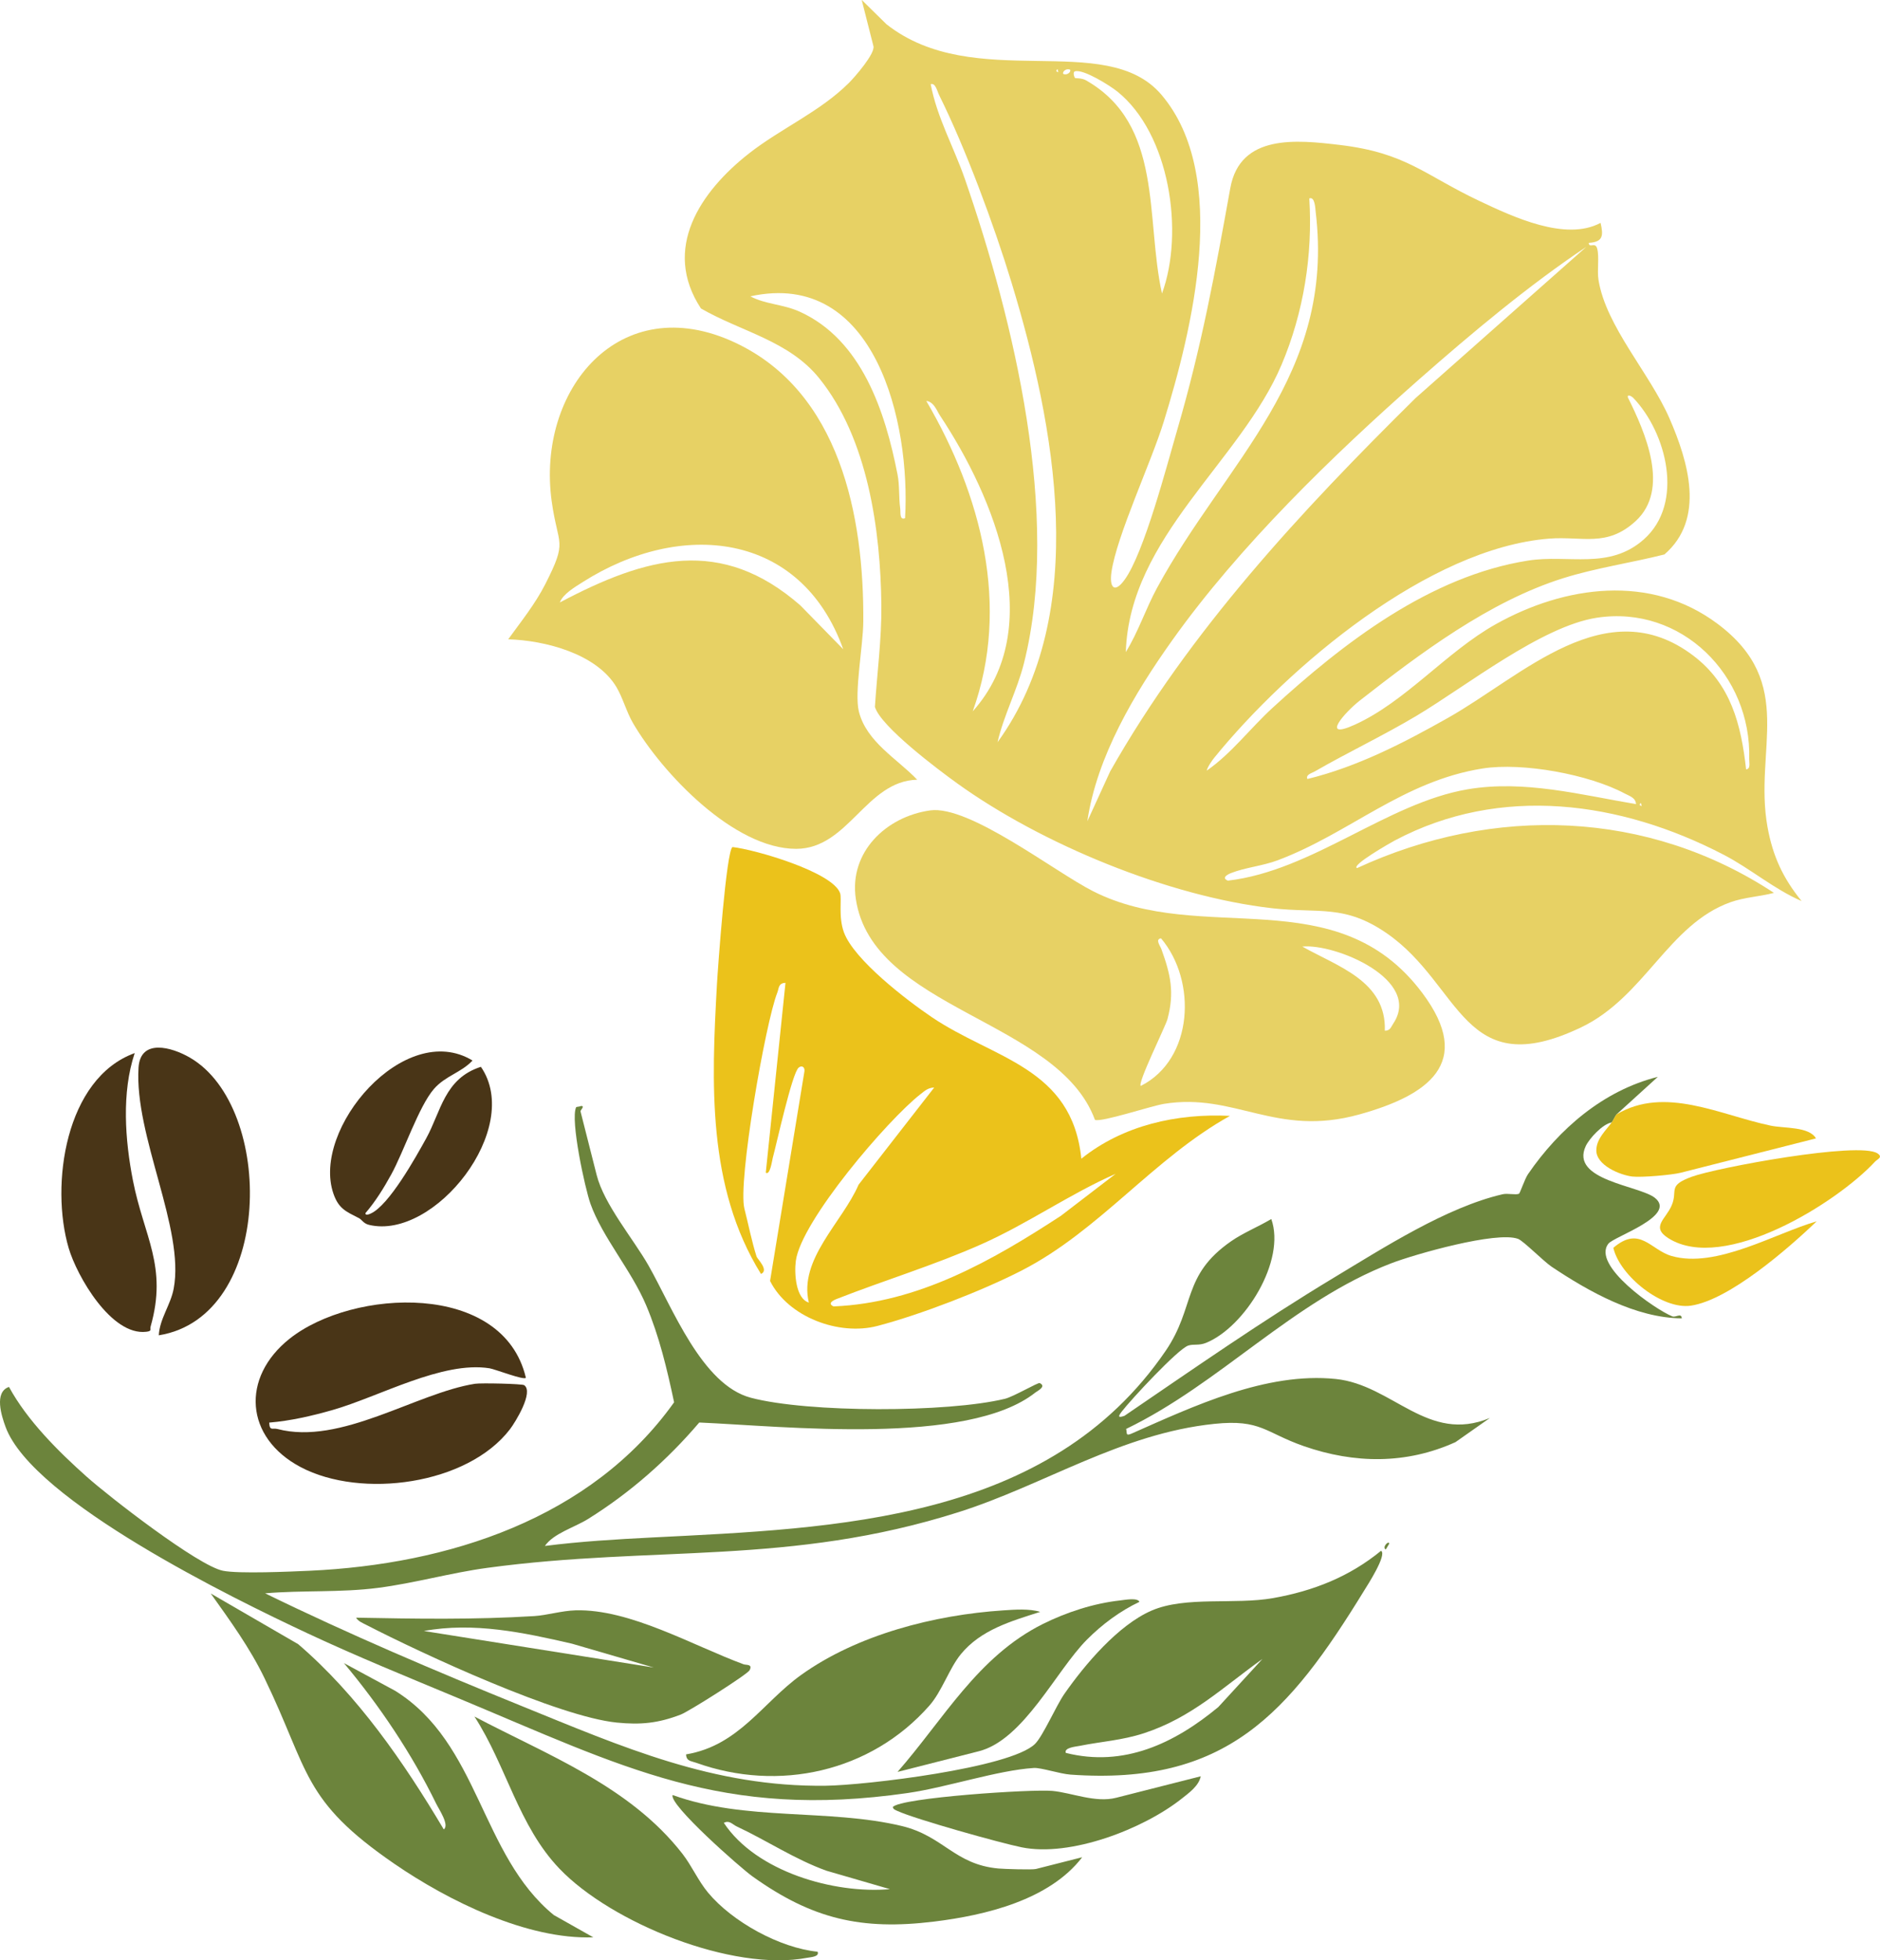 <?xml version="1.0" encoding="UTF-8"?>
<svg xmlns="http://www.w3.org/2000/svg" id="Layer_2" data-name="Layer 2" viewBox="0 0 376.7 392.73">
  <defs>
    <style>      .cls-1 {        fill: #e7d164;      }      .cls-2 {        fill: #6c843c;      }      .cls-3 {        fill: #493517;      }      .cls-4 {        fill: #ebc21b;      }    </style>
  </defs>
  <g id="Layer_1-2" data-name="Layer 1">
    <g>
      <path class="cls-2" d="M322.94,224.87c-1.83.31-4.5,3.23-5.21,4.76-3.17,6.84,10.72,7.87,13.85,10.34,4.55,3.6-8.15,7.75-9.29,9.18-3.46,4.33,9.38,13.2,12.78,14.57.72.29,1.83-.78,1.91.4-9.2-.06-18.62-5.35-26.09-10.35-1.62-1.09-5.64-5.17-6.71-5.57-4.29-1.6-20.73,3.09-25.41,4.89-19.75,7.58-34.29,24.1-53.13,33.19.25.74-.2,1.51,1.1.93,12.43-5.49,26.97-12.38,40.92-10.94,11.39,1.18,18.41,13.01,30.87,7.81l-6.89,4.84c-9.87,4.47-20.24,4.33-30.37.81-7.74-2.69-8.61-5.44-17.94-4.47-18.69,1.93-34.03,12.21-51.2,17.67-33.95,10.79-60.99,6.64-94.5,11.18-7.39,1-14.51,3.06-21.91,4.01-7.51.97-15.09.45-22.6,1.09,16.72,8.17,34.08,15.55,51.36,22.56,20.23,8.21,38.48,16.28,60.97,15.99,7.92-.1,36.96-3.54,41.92-8.36,1.6-1.56,4.23-7.64,5.9-10.04,4.12-5.91,10.8-13.81,17.5-16.7,6.81-2.93,16.62-1.13,24.31-2.49,8.08-1.43,15.3-4.28,21.64-9.48,1.27.75-2.75,6.95-3.4,8-15.11,24.61-27.64,39.07-58.83,36.84-2.11-.15-5.9-1.42-7.34-1.33-7.26.46-17.42,3.88-25.22,5.01-37.28,5.4-57.08-5.23-90.1-18.99-10.1-4.21-20.31-8.36-30.22-13-14.56-6.81-55.07-26.54-60.5-41.36-.79-2.15-2.36-6.95.69-8,3.67,6.74,9.85,12.89,15.58,18,4.49,4,22.28,17.82,27.29,18.83,3.14.64,13.55.17,17.36,0,27.71-1.27,56.37-10.37,73.04-33.75-1.41-6.62-2.96-13.19-5.59-19.41-2.97-7.05-8.79-13.66-11.18-20.39-1.08-3.05-4.07-16.78-2.86-19.31.05-.11.61-.08.94-.24.93-.12-.11.89-.07,1.04l3.24,12.77c1.5,5.92,7.33,12.77,10.37,18.1,4.83,8.48,10.7,23.94,20.53,26.53,11.46,3.03,39.45,2.99,50.9.21,1.76-.43,6.64-3.32,6.98-3.15,1.42.67-.47,1.58-.87,1.89-13.59,10.79-50.39,6.74-67.35,6.01-6.41,7.52-13.87,14.08-22.27,19.32-2.78,1.73-6.93,2.89-8.66,5.41,7.04-.9,14.26-1.33,21.35-1.69,37.11-1.87,79.63-3.19,103.02-37.38,6.05-8.85,3.19-15.08,13.15-21.99,2.44-1.69,5.47-2.91,8.03-4.44,2.97,8.36-5.3,21.65-13.07,24.81-1.45.59-2.47.19-3.56.54-2.05.65-11.56,10.91-13.33,13.22-.75.98-.8,1.33.54.86,13.81-9.41,27.6-19.03,41.93-27.66,9.97-6,22.59-14.13,33.84-16.73,1.04-.24,2.57.19,3.28-.1.2-.08,1.15-2.97,1.81-3.93,6.23-9.08,15.11-16.76,26.01-19.49l-8.28,7.53c-.36.5-.6,1.1-.95,1.6ZM213.56,351.18c11.61,2.92,21.76-1.89,30.56-9.19l8.85-9.64c-7.94,5.68-14.13,11.73-23.73,14.88-4.43,1.45-8.6,1.67-12.95,2.55-.7.14-3.13.34-2.73,1.4Z"></path>
      <path class="cls-1" d="M101.83,128.08c2.6-3.59,5.39-7.05,7.42-11.03,4.57-8.98,2.57-7.46,1.3-16.57-3.11-22.38,13.61-42.65,36.72-31.85,21.03,9.84,25.87,34.78,25.71,55.95-.04,4.81-1.82,14.18-.89,17.95,1.52,6.11,7.64,9.44,11.69,13.68-10.26.25-13.77,13.83-24.24,13.85-12.46.02-26.87-15.18-32.71-25.2-1.32-2.27-2.01-5.01-3.31-7.2-4-6.7-14.3-9.36-21.69-9.58ZM112.19,120.69c17.37-9.18,32.29-13.28,48.18.6l8.59,8.78c-8.48-23.67-32.56-25.95-52.22-13.44-1.48.94-3.94,2.37-4.56,4.06Z"></path>
      <path class="cls-4" d="M151.58,251.72c.16.51,2.58,2.77.9,3.51-10.83-17.44-9.92-38.37-8.82-58.09.19-3.3,1.88-26.81,3.12-27.44,4.54.5,20.06,5.01,21.55,9.23.38,1.09-.38,4.73.77,7.86,2.02,5.5,12.58,13.59,17.56,16.96,12.42,8.42,28.14,10.03,30.01,28.39,8.37-6.72,19.2-9.11,29.78-8.58-15.33,8.52-26.14,22.99-41.77,31-7.92,4.06-20.27,8.83-28.85,11.08-7.74,2.03-17.92-1.78-21.53-9.01l6.89-42.02c.1-.85-.55-1.25-1.18-.7-1.31,1.15-4.4,15.24-5.17,18.07-.13.48-.54,3.58-1.4,2.96l3.95-38.03c-1.46.05-1.28,1.05-1.65,1.99-2.36,5.96-7.94,37.9-6.58,43.25.8,3.14,1.46,6.52,2.43,9.58ZM167.04,261.73c16.92-.69,31.74-9.14,45.56-18.17l10.94-8.39c-9.24,4.06-17.57,9.96-26.88,14.1-9.42,4.19-19.39,7.2-28.99,10.96-.84.33-1.9.93-.63,1.51ZM187.19,217.88c-1.26.05-1.86.64-2.76,1.34-6.54,5.1-23.93,25.41-24.97,33.4-.33,2.5-.01,7.57,2.61,8.34-2.08-8.66,6.72-16.1,9.97-23.62l15.14-19.45Z"></path>
      <path class="cls-1" d="M272.33,223.28c-16.68,4.63-24.88-4.43-39.09-2.13-2.57.41-12.52,3.73-13.84,3.21-7.39-20.12-44.63-22.05-47.92-44.29-1.38-9.35,6.07-16.47,14.89-17.71,7.84-1.1,24.85,12.23,32.65,16.19,21.85,11.09,48.73-2.61,65.96,20.37,10.55,14.07,1.08,20.55-12.64,24.36ZM277.48,206.5c1.1-.02,1.2-.7,1.69-1.43,5.85-8.76-11.58-16.08-18.22-15.43,7.11,4.02,16.86,6.9,16.53,16.86ZM228.6,217.55c10.56-5.35,11.26-21.04,4.04-29.56-1.23.17-.18,1.47.07,2.16,1.83,5.06,2.67,8.66,1.21,14.05-.39,1.45-6.1,12.94-5.33,13.36Z"></path>
      <path class="cls-3" d="M105.38,276.02c-.3.58-6.18-1.71-7.28-1.89-9.49-1.51-22.1,5.69-31.51,8.37-4.15,1.18-8.35,2.15-12.65,2.51.09,1.75.65,1.02,1.65,1.28,12.69,3.33,27.82-7.21,39.58-9.06,1.22-.19,9.46,0,9.86.28,1.97,1.37-1.78,7.43-2.84,8.82-8.53,11.15-29.79,13.99-41.92,7.61-11.24-5.92-12.02-17.97-2.24-25.74,12.68-10.06,42.78-11.54,47.34,7.82Z"></path>
      <path class="cls-2" d="M216.83,372.1c-6.56,8.54-19.33,11.61-29.63,12.87-14.64,1.8-24.46-.51-36.39-9.02-2.45-1.74-16.85-14.44-16.03-16.33,14.45,5.26,31.34,2.71,45.92,6.21,8.38,2.02,10.53,7.69,19.33,8.51,1.19.11,6.81.28,7.53.1l9.26-2.35ZM145.03,365.19c6.48,9.79,22.08,14.27,33.29,13.29l-12.71-3.69c-6.35-2.28-11.96-6.06-18.02-8.89-.87-.41-1.43-1.29-2.56-.7Z"></path>
      <path class="cls-2" d="M137.47,351.48c10.56-1.76,15.33-10.36,22.99-15.87,11.28-8.12,26.81-12.08,40.55-12.98,2.24-.15,5.28-.38,7.41.3-5.77,1.85-11.85,3.56-15.87,8.45-2.35,2.86-3.8,7.46-6.33,10.33-11.72,13.31-30.2,17.39-46.76,11.44-.96-.35-1.93-.28-1.99-1.66Z"></path>
      <path class="cls-2" d="M71.35,324.09c11.96.23,23.74.42,35.71-.32,2.56-.16,5.47-1.07,8.27-1.15,10.89-.3,23.44,7.04,33.67,10.81.52.19,1.88-.08,1.19,1.2-.45.84-12.14,8.24-13.8,8.88-4.54,1.74-8.05,2.07-12.77,1.6-11.74-1.16-38.95-13.76-50.18-19.55-.72-.37-1.7-.75-2.1-1.48ZM84.94,326.76l46.06,7.32-16.4-4.78c-9.66-2.23-19.7-4.38-29.66-2.54Z"></path>
      <path class="cls-3" d="M31.82,267.51c.17-3.31,2.36-6.05,2.98-9.33,2.27-12.01-7.91-30.57-7.04-44.3.37-5.85,6.62-4.14,10.33-1.97,17.03,9.93,16.76,51.91-6.27,55.61Z"></path>
      <path class="cls-3" d="M71.85,244.01c-2.44-1.26-3.98-1.81-5.03-4.84-4.51-12.97,14.28-34.97,27.86-26.7-2.26,2.42-5.45,3.07-7.73,5.69-3.03,3.49-6.04,12.57-8.56,17.14-1.5,2.73-3.14,5.39-5.18,7.76.03.51.68.24,1.04.08,3.68-1.61,9.06-11.3,11.14-15.06,2.98-5.4,3.65-12.01,10.97-14.35,8.5,12.32-9.29,34.77-22.39,31.67-1.16-.27-1.42-1.04-2.13-1.41Z"></path>
      <path class="cls-3" d="M26.99,210.98c-2.64,7.91-1.94,17.42-.35,25.54,2.2,11.23,6.97,17.16,3.55,29.2-.19.65.34.95-.89,1.09-7,.84-13.89-11.15-15.54-16.77-3.72-12.64-.69-34.02,13.23-39.06Z"></path>
      <path class="cls-4" d="M376.19,231.07c1.18.78-.03,1.17-.46,1.63-7.74,8.37-30.3,22.36-41.4,15.39-3.62-2.28-.57-3.8.62-6.58,1.31-3.04-.94-3.93,4.01-5.75,4.98-1.83,33.54-7.12,37.23-4.69Z"></path>
      <path class="cls-2" d="M179.84,354.99c9.24-10.55,16.06-23.1,29.07-29.61,4.77-2.38,10.24-4.16,15.51-4.74.83-.09,3.54-.62,3.89.28-3.92,1.86-7.46,4.5-10.52,7.57-6.21,6.24-12.66,20.07-21.66,22.36l-16.29,4.14Z"></path>
      <path class="cls-2" d="M240.59,355.88c-.38,1.92-2.37,3.33-3.84,4.49-7.7,6.09-22.27,11.7-32.02,9.73-4.34-.88-21.34-5.64-24.94-7.3-.39-.18-.85-.33-.89-.78,1.55-1.87,27.93-3.62,32.01-3.22,3.85.37,8.58,2.43,12.74,1.37l16.93-4.3Z"></path>
      <path class="cls-4" d="M323.89,223.27c9.72-5.8,20.74.12,30.93,2.25,2.68.56,7.69.15,9.05,2.55l-27.15,6.89c-1.69.43-7.81.97-9.66.75-2.48-.3-7.3-2.28-7.2-5.33.07-2.3,1.93-3.91,3.08-5.51.36-.5.59-1.1.95-1.6Z"></path>
      <path class="cls-4" d="M323.26,250c5.31-4.56,7.46.42,11.68,1.63,8.93,2.56,20.67-4.52,29.08-6.95-5.66,5.41-17.5,15.76-25.21,16.9-5.72.85-14.24-5.95-15.54-11.58Z"></path>
      <path class="cls-2" d="M42.24,319.25l17.51,10.15c11.9,10.2,21.2,23.7,29.17,37.11,1.2-.87-1.01-4.09-1.53-5.17-4.86-9.97-11.37-19.66-18.48-28.15l10.25,5.54c16.95,10.52,17.06,32.87,31.81,44.94l7.91,4.46c-13.22.48-28.96-7.25-39.79-14.68-18.69-12.82-17.04-18.54-26.09-37.24-2.96-6.12-6.86-11.46-10.77-16.96Z"></path>
      <path class="cls-2" d="M163.82,391.01c.44,1.02-1.38,1.09-2.08,1.22-14.96,2.86-39.21-6.98-49.6-17.81-8.28-8.63-10.64-20.58-17.07-30.52,14.73,7.77,31.12,13.94,41.66,27.48,1.88,2.42,3.16,5.4,5.13,7.78,4.87,5.86,14.39,11.1,21.96,11.85Z"></path>
      <path class="cls-2" d="M277.67,310.43c-.79-.41.55-1.87.71-1.19l-.71,1.19Z"></path>
      <path class="cls-1" d="M172.68,0l4.96,4.87c17.64,13.87,43.91,1,55.06,14.09,13.88,16.28,6.14,47.21.48,65.53-2.53,8.19-9.4,22.79-10.47,30.09-.45,3.06.55,4.44,2.63,1.57,3.92-5.4,8.47-22.92,10.55-30.05,4.9-16.8,7.56-31.42,10.63-48.43,1.97-10.88,13.33-9.65,21.93-8.63,13.36,1.59,16.9,5.99,28.02,11.24,6.69,3.16,17.25,8.14,24.24,4.37.6,2.57.5,3.84-2.38,4.01.14,1.21,1.34-.34,1.72,1.21.42,1.7-.06,4.29.24,6.18,1.48,9.34,10.28,18.71,14.23,27.78,3.77,8.66,7.22,20.14-1.01,27.25-6.69,1.69-13.65,2.68-20.26,4.75-14.81,4.64-28.65,15.04-40.79,24.53-2.93,2.29-8.06,8.03-1,4.83,10.22-4.64,18.31-14.55,28.19-20.1,13.88-7.8,31.09-10.17,44.52-.1,15.9,11.91,7.22,25.16,9.98,40.64,1.05,5.88,3.11,10.3,6.84,14.89-5.53-2.38-10.22-6.48-15.62-9.28-20.59-10.71-44.69-14.11-65.9-2.85-.81.43-8.85,5.01-7.56,5.53,27.42-12.66,58.25-11.69,83.54,4.96-2.86.76-5.85.86-8.7,1.87-12.43,4.43-17.18,18.95-29.89,25.05-23.76,11.39-23.94-8.37-38.93-18.78-8.52-5.91-13.61-3.99-23.02-5.06-20.82-2.38-46.21-12.84-63.17-25.06-3.72-2.68-15.29-11.35-16.43-15.28.43-6.76,1.35-13.51,1.29-20.3-.15-15.11-2.72-33.5-12.47-45.56-6.08-7.52-15.58-9.29-23.68-13.96-7.88-11.99-.09-23.44,9.63-31.06,6.42-5.03,14.18-8.32,20.01-14.12,1.2-1.2,5.29-5.89,4.92-7.38l-2.35-9.26ZM328.95,161.49l-.16-.64c-.36.32-.31.53.16.64ZM246.04,176.43c16.95-1.97,31.86-15.55,48.04-18.3,11.34-1.92,22.69,1.12,33.74,2.97-.1-1.3-1.3-1.61-2.26-2.12-7.15-3.83-20.46-6.28-28.47-5.02-16.01,2.53-26.68,12.99-41.07,18.39-3.07,1.15-6.55,1.45-9.37,2.57-.9.36-1.86.99-.62,1.51ZM261.95,156.07c9.97-2.42,19.28-7.22,28.17-12.24,15-8.46,31.74-25.7,49.18-12.47,7.53,5.71,9.57,13.78,10.57,22.78.96-.09.6-1.35.62-2.06.51-16.81-13.61-30.91-30.52-28.32-11.06,1.69-26.15,13.68-36.08,19.61-6.68,3.99-13.71,7.3-20.42,11.17-.61.35-1.89.65-1.51,1.53ZM317.85,49.46c-11.57,7.73-22.93,17.25-33.42,26.47-17.38,15.3-36.15,33.52-49.57,52.38-7.53,10.58-15.09,23.25-16.99,36.23l4.58-10c15.93-28.15,38.25-52.13,61.16-74.76l34.24-30.32ZM241.8,154.39c4.94-3.43,8.68-8.44,13.12-12.52,14.23-13.04,31.61-26.46,51.25-29.56,8.08-1.28,16.24,1.92,23.2-4.24,8.21-7.27,4.55-21.44-2.14-28.39-.25-.26-1.22-.82-1.05-.06,3.49,7.02,8.5,18.39,1.57,24.77-5.78,5.32-10.68,3-17.34,3.52-24.12,1.89-52.22,25.61-67.06,43.84-.45.55-1.41,1.92-1.55,2.63ZM186.49,16.88c1.25,6.65,4.66,12.66,6.85,18.99,9.78,28.24,19.27,67.48,11.83,97.01-1.37,5.44-4.04,10.39-5.29,15.82,18.73-25.85,11.48-63.53,2.8-92.1-3.45-11.36-9.24-26.99-14.51-37.56-.35-.7-.72-2.52-1.68-2.17ZM185.6,80.32c10.99,18.78,16.89,41.08,9.31,62.19,15.05-16.82,4.3-42.84-6.5-59.17-.72-1.09-1.33-2.89-2.81-3.01ZM262.35,39.76c.7,11.33-1.13,22.83-5.55,33.29-8.22,19.43-30.49,34.53-31.22,57.59,2.49-4.02,3.99-8.67,6.24-12.82,13.82-25.46,35.77-42.52,31.8-75.41-.08-.7-.14-3.07-1.27-2.66ZM150.35,59.37c3.06,1.62,6.52,1.56,9.84,3.05,12.51,5.63,17.2,20.11,19.65,32.64.44,2.23.23,4.59.54,6.83.1.72-.19,2.37.97,1.93,1.13-18.92-5.88-49.96-31-44.45ZM215.42,15.64c.09.06,1.32-.03,2.16.44,15.59,8.85,11.91,27.71,15.25,42.72,4.51-12.29,1.54-32.07-8.97-40.48-1.5-1.2-6.71-4.47-8.44-4.04-.56.14-.13,1.26,0,1.36ZM213.18,14.86c1.01.23,1.6-.84,1.11-.95-1.01-.23-1.6.84-1.11.95ZM212.06,14.47l-.16-.64c-.36.32-.31.53.16.64Z"></path>
    </g>
  </g>
</svg>
